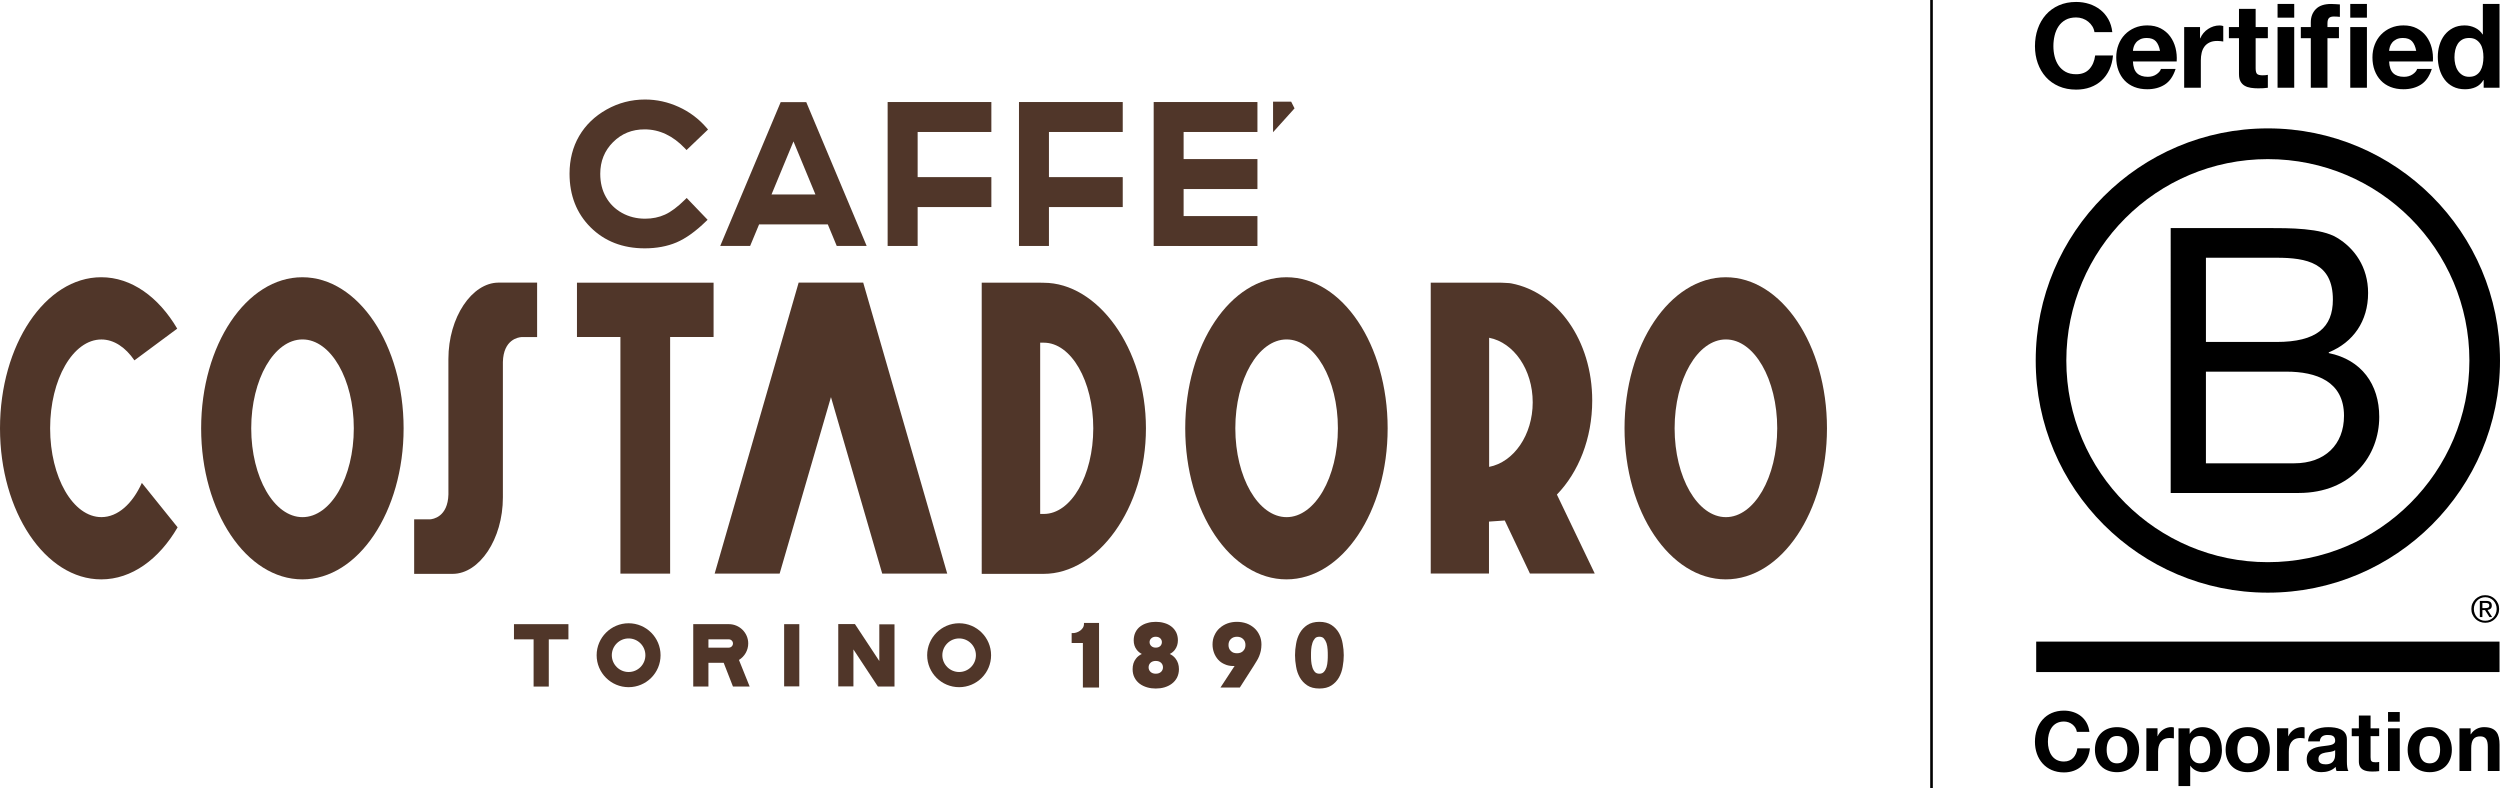 <?xml version="1.0" encoding="UTF-8"?> <svg xmlns="http://www.w3.org/2000/svg" xmlns:xlink="http://www.w3.org/1999/xlink" version="1.1" id="Livello_1" x="0px" y="0px" viewBox="0 0 1913 603" style="enable-background:new 0 0 1913 603;" xml:space="preserve"> <style type="text/css"> .st0{fill:#503629;} .st1{fill:none;stroke:#000000;stroke-width:2;stroke-miterlimit:10;} </style> <g> <g> <g> <g> <path class="st0" d="M231.47,395.72c-21.67,0-39.23-30.42-39.23-67.97c0-37.56,17.56-68.01,39.23-68.01 c21.7,0,39.26,30.45,39.26,68.01C270.73,365.3,253.17,395.72,231.47,395.72 M231.34,212.15c-42.75,0-77.43,51.76-77.43,115.6 c0,63.81,34.67,115.59,77.43,115.59c42.79,0,77.5-51.78,77.5-115.59C308.84,263.91,274.14,212.15,231.34,212.15"></path> <path class="st0" d="M984.51,395.72c-21.67,0-39.24-30.42-39.24-67.97c0-37.56,17.57-68.01,39.24-68.01 c21.67,0,39.25,30.45,39.25,68.01C1023.76,365.3,1006.18,395.72,984.51,395.72 M984.38,212.15c-42.78,0-77.44,51.76-77.44,115.6 c0,63.81,34.65,115.59,77.44,115.59c42.79,0,77.45-51.78,77.45-115.59C1061.83,263.91,1027.17,212.15,984.38,212.15"></path> <path class="st0" d="M1320.65,395.72c-21.65,0-39.23-30.42-39.23-67.97c0-37.56,17.58-68.01,39.23-68.01 c21.7,0,39.28,30.45,39.28,68.01C1359.93,365.3,1342.35,395.72,1320.65,395.72 M1320.54,212.15 c-42.76,0-77.45,51.76-77.45,115.6c0,63.81,34.69,115.59,77.45,115.59c42.77,0,77.46-51.78,77.46-115.59 C1398,263.91,1363.31,212.15,1320.54,212.15"></path> <path class="st0" d="M108.55,369.52c-7.2,15.96-18.39,26.18-30.96,26.18c-21.67,0-39.23-30.41-39.23-67.95 c0-37.56,17.56-67.98,39.23-67.98c9.62,0,18.46,6.02,25.27,15.98l32.75-24.28c-14.19-24.13-34.95-39.33-58.16-39.33 C34.68,212.15,0,263.91,0,327.76c0,63.8,34.68,115.58,77.46,115.58c23.35,0,44.27-15.44,58.45-39.83L108.55,369.52z"></path> <path class="st0" d="M381.4,216.26c-20.17,0.1-38.29,26.27-38.29,58.54v0.46l0.02,103.04c-0.45,17.34-11.92,18.99-14.15,19.11 h-12.07v41.71h29.62c20.17-0.12,38.28-26.3,38.28-58.52v-0.46V277.05c0.4-17.36,11.93-18.94,14.14-19.11H411v-41.67H381.4z"></path> <polygon class="st0" points="546.03,216.31 441.49,216.31 441.49,257.87 474.74,257.87 474.74,438.94 512.78,438.94 512.78,257.87 546.03,257.87 "></polygon> <polygon class="st0" points="660.53,216.26 611.12,216.26 546.85,438.94 596.57,438.94 635.84,303.89 635.86,303.89 675.08,438.94 724.82,438.94 "></polygon> <path class="st0" d="M798.74,393.27h-2.8V262.22h2.8c20.89,0,37.83,29.31,37.83,65.53 C836.57,363.91,819.63,393.27,798.74,393.27 M798.62,216.37c-0.38,0-0.75-0.01-2.68-0.06h-44.73V439.1h44.73 c1.93,0,2.3,0.02,2.68,0.02c41.24,0,78.25-49.87,78.25-111.36C876.87,266.22,839.86,216.37,798.62,216.37"></path> <path class="st0" d="M1139.48,357.26v-98.8c18.87,3.65,33.35,24.36,33.35,49.39C1172.84,332.86,1158.35,353.62,1139.48,357.26 M1191.34,378.45c16.49-16.99,27.03-42.86,27.03-71.92c0-46.3-26.75-82.87-61.71-89.64l-1.53-0.24 c-2.21-0.08-6.14-0.46-10.01-0.37h-50.32v0.32v-0.01v222.27h44.57v-39.74l12.09-0.84l19.24,40.58h49.6L1191.34,378.45z"></path> <polygon class="st0" points="698.1,78.07 679.22,78.07 679.22,188.21 702.18,188.21 702.18,158.44 758.59,158.44 758.59,135.53 702.18,135.53 702.18,100.99 758.59,100.99 758.59,78.07 "></polygon> <polygon class="st0" points="962.19,100.99 962.19,78.07 901.69,78.07 882.8,78.07 882.8,188.22 901.69,188.22 901.69,188.24 962.19,188.24 962.19,165.34 905.7,165.34 905.7,144.66 962.19,144.66 962.19,121.72 905.7,121.72 905.7,100.99 "></polygon> <polygon class="st0" points="798.59,78.07 779.72,78.07 779.72,188.21 802.65,188.21 802.65,158.44 859.12,158.44 859.12,135.53 802.65,135.53 802.65,100.99 859.12,100.99 859.12,78.07 "></polygon> <path class="st0" d="M590.37,148.79l16.8-40.57l16.79,40.57H590.37z M616.94,78.14h-19.55l-46.28,110.07h22.89l6.86-16.51h52.58 l6.84,16.51h22.9L616.94,78.14z"></path> <polygon class="st0" points="990.58,82.92 974.14,101.18 974.14,77.8 988,77.8 "></polygon> <g> <path class="st0" d="M493.3,190.03c-16.74,0-30.65-5.4-41.36-16.05c-10.7-10.62-16.13-24.44-16.13-41.06 c0-10.75,2.47-20.46,7.35-28.83c4.87-8.37,11.94-15.2,21.02-20.29c9.03-5.08,18.93-7.65,29.41-7.65 c8.88,0,17.55,1.91,25.76,5.66c8.21,3.72,15.4,9.12,21.36,16.04l1.08,1.25l-16.45,15.72l-1.2-1.27 c-9.15-9.66-19.53-14.55-30.87-14.55c-9.66,0-17.57,3.2-24.18,9.78c-6.49,6.49-9.78,14.62-9.78,24.16 c0,6.8,1.42,12.63,4.36,17.84c2.85,5.1,6.96,9.18,12.24,12.13c5.28,2.95,11.25,4.44,17.73,4.44c5.54,0,10.65-1.05,15.18-3.12 c4.57-2.05,9.73-5.92,15.36-11.49l1.26-1.25l16,16.68l-1.24,1.21c-7.89,7.69-15.48,13.11-22.56,16.13 C510.58,188.5,502.39,190.03,493.3,190.03z"></path> </g> </g> </g> </g> <g> <path class="st0" d="M434.96,477.61v11.62h-15.03v36.13h-11.62v-36.13h-15.02v-11.62H434.96z"></path> <path class="st0" d="M505.46,501.38c0,13.52-10.93,24.45-24.46,24.45c-13.45,0-24.45-10.93-24.45-24.45 c0-13.46,11-24.46,24.45-24.46C494.54,476.92,505.46,487.92,505.46,501.38z M493.85,501.38c0-7.1-5.74-12.85-12.85-12.85 c-7.03,0-12.84,5.75-12.84,12.85s5.81,12.84,12.84,12.84C488.12,514.22,493.85,508.48,493.85,501.38z"></path> <path class="st0" d="M565.45,505l8.2,20.35h-12.78l-7.1-18.17h-11.68v18.17h-11.62v-47.75h27.26c8.12,0,14.82,6.62,14.82,14.76 C572.55,497.69,569.69,502.4,565.45,505z M560.87,492.36c0-1.71-1.44-3.14-3.14-3.14h-15.64v6.35h15.64 C559.44,495.57,560.87,494.14,560.87,492.36z"></path> <path class="st0" d="M600.02,477.61h11.61v47.61h-11.61V477.61z"></path> <path class="st0" d="M672.85,477.74h11.62v47.61h-12.71l-18.72-28.41v28.28h-11.61v-47.68h12.77l18.65,28.28V477.74z"></path> <path class="st0" d="M758.38,501.38c0,13.52-10.93,24.45-24.46,24.45c-13.45,0-24.45-10.93-24.45-24.45 c0-13.46,11-24.46,24.45-24.46C747.46,476.92,758.38,487.92,758.38,501.38z M746.77,501.38c0-7.1-5.74-12.85-12.85-12.85 c-7.03,0-12.84,5.75-12.84,12.85s5.81,12.84,12.84,12.84C741.03,514.22,746.77,508.48,746.77,501.38z"></path> <path class="st0" d="M829.44,476.65h11.55v49.46h-12.37v-34.09h-8.6v-7.58h1.09c3.76,0,8.34-3.07,8.34-6.7V476.65z"></path> <path class="st0" d="M899.6,504.04c1.64,2.12,2.53,4.85,2.53,7.99c0,2.46-0.55,4.65-1.51,6.56c-1.02,1.84-2.32,3.41-4.03,4.65 c-1.64,1.22-3.49,2.11-5.6,2.73c-2.12,0.61-4.3,0.89-6.62,0.89c-2.25,0-4.44-0.27-6.56-0.89c-2.11-0.62-4.03-1.51-5.67-2.73 c-1.64-1.23-3.01-2.8-3.96-4.65c-1.02-1.92-1.5-4.1-1.5-6.56c0-3.14,0.82-5.87,2.53-7.99c1.09-1.57,2.66-2.73,4.51-3.62 c-1.57-0.82-2.86-1.84-3.89-3.21c-1.57-1.99-2.32-4.44-2.32-7.24c0-2.32,0.48-4.43,1.37-6.22c0.89-1.77,2.12-3.27,3.69-4.43 c1.57-1.16,3.35-2.06,5.4-2.6c1.98-0.61,4.17-0.89,6.42-0.89c2.32,0,4.44,0.27,6.49,0.89c1.98,0.54,3.82,1.44,5.33,2.6 c1.57,1.16,2.79,2.66,3.75,4.43c0.89,1.78,1.37,3.89,1.37,6.22c0,2.8-0.82,5.26-2.32,7.24c-1.02,1.37-2.32,2.39-3.89,3.21 C896.94,501.31,898.44,502.47,899.6,504.04z M878.91,510.67c0,1.3,0.48,2.46,1.43,3.41c1.03,0.96,2.32,1.44,4.03,1.44 c1.77,0,3.08-0.48,4.1-1.44c0.96-0.95,1.44-2.11,1.44-3.41c0-1.43-0.48-2.53-1.44-3.49c-1.02-0.95-2.32-1.43-4.1-1.43 c-1.71,0-3.01,0.48-4.03,1.43C879.39,508.14,878.91,509.24,878.91,510.67z M889.08,491.33c0-1.09-0.41-2.05-1.22-2.86 c-0.89-0.82-1.99-1.23-3.49-1.23c-1.44,0-2.53,0.41-3.41,1.23c-0.89,0.82-1.3,1.77-1.3,2.86c0,1.16,0.42,2.19,1.3,3.01 c0.89,0.82,1.98,1.23,3.41,1.23c1.5,0,2.6-0.41,3.49-1.23C888.67,493.52,889.08,492.49,889.08,491.33z"></path> <path class="st0" d="M963.76,486.07c1.02,2.12,1.5,4.51,1.5,7.1c0,1.71-0.2,3.35-0.48,4.85c-0.34,1.44-0.75,2.87-1.3,4.17 c-0.55,1.3-1.16,2.53-1.92,3.69c-0.68,1.16-1.37,2.32-2.18,3.56l-10.66,16.66H933.9l10.79-16.46h-0.95c-2.39,0-4.58-0.41-6.49-1.3 c-1.99-0.82-3.69-1.98-5.05-3.48c-1.37-1.51-2.46-3.28-3.21-5.27c-0.75-2.05-1.16-4.17-1.16-6.42c0-2.59,0.48-4.98,1.5-7.1 c0.96-2.12,2.25-3.96,3.96-5.46c1.71-1.51,3.69-2.73,5.94-3.56c2.25-0.82,4.72-1.22,7.31-1.22c2.53,0,4.99,0.41,7.32,1.22 c2.25,0.82,4.23,2.05,5.94,3.56C961.5,482.11,962.8,483.96,963.76,486.07z M951.25,489.01c-1.16-1.16-2.73-1.77-4.72-1.77 c-1.98,0-3.55,0.61-4.71,1.77c-1.23,1.23-1.77,2.67-1.77,4.58c0,1.84,0.54,3.27,1.77,4.51c1.16,1.23,2.73,1.77,4.71,1.77 c1.99,0,3.56-0.54,4.72-1.77c1.23-1.23,1.77-2.67,1.77-4.51C953.03,491.68,952.49,490.24,951.25,489.01z"></path> <path class="st0" d="M1028.25,501.38c0,2.86-0.27,5.8-0.82,8.74c-0.48,3.01-1.44,5.74-2.8,8.19c-1.43,2.53-3.34,4.58-5.74,6.15 c-2.46,1.64-5.6,2.39-9.29,2.39s-6.84-0.75-9.29-2.39c-2.39-1.57-4.3-3.62-5.74-6.15c-1.37-2.46-2.32-5.19-2.8-8.19 c-0.54-2.94-0.82-5.88-0.82-8.74c0-2.87,0.27-5.81,0.82-8.74c0.48-3.01,1.44-5.74,2.8-8.2c1.44-2.53,3.34-4.58,5.74-6.15 c2.46-1.64,5.6-2.46,9.29-2.46s6.83,0.82,9.29,2.46c2.39,1.57,4.31,3.62,5.74,6.15c1.37,2.46,2.32,5.2,2.8,8.2 C1027.97,495.57,1028.25,498.51,1028.25,501.38z M1003.18,501.38c0,1.22,0,2.66,0.13,4.37c0.13,1.64,0.41,3.27,0.89,4.78 c0.41,1.44,1.09,2.66,1.99,3.69c0.75,0.82,1.91,1.3,3.41,1.3c1.5,0,2.59-0.48,3.41-1.37c0.89-0.96,1.57-2.18,2.05-3.62 c0.41-1.51,0.75-3.14,0.82-4.78c0.14-1.71,0.14-3.15,0.14-4.37c0-1.23,0-2.67-0.14-4.44c-0.06-1.64-0.41-3.21-0.82-4.72 c-0.48-1.43-1.16-2.66-2.05-3.69c-0.82-0.89-1.92-1.3-3.41-1.3c-1.51,0-2.67,0.41-3.41,1.3c-0.89,1.03-1.58,2.26-1.99,3.69 c-0.48,1.51-0.75,3.08-0.89,4.72C1003.18,498.65,1003.18,500.15,1003.18,501.38z"></path> </g> </g> <line class="st1" x1="1478" y1="0" x2="1478" y2="603"></line> <g> <g> <path d="M1661.02,174.5h73.54c17.9,0,41.47,0,53.67,7.38c13.35,7.95,23.84,22.43,23.84,42.31c0,21.58-11.35,37.76-30.09,45.42 v0.57c25,5.11,38.62,23.85,38.62,48.84c0,29.8-21.3,58.2-61.62,58.2h-97.97V174.5z M1687.98,261.67h53.98 c30.65,0,43.16-11.07,43.16-32.37c0-28.11-19.87-32.08-43.16-32.08h-53.98V261.67z M1687.98,354.52h67.6 c23.28,0,38.05-14.19,38.05-36.34c0-26.41-21.3-33.79-44.03-33.79h-61.63V354.52z"></path> <path d="M1889.58,275.95c0,85.17-69.04,154.22-154.23,154.22c-85.16,0-154.2-69.04-154.2-154.22 c0-85.16,69.04-154.19,154.2-154.19C1820.54,121.76,1889.58,190.79,1889.58,275.95z M1735.35,98.24 c-98.09,0-177.62,79.53-177.62,177.63c0,98.1,79.53,177.63,177.62,177.63c98.12,0,177.65-79.53,177.65-177.63 C1913,177.76,1833.47,98.24,1735.35,98.24z"></path> </g> <g> <rect x="1558.1" y="490.96" width="354.54" height="23.3"></rect> <path d="M1901.54,465.3c0.44,0,0.85-0.02,1.24-0.04c0.36-0.02,0.73-0.1,1.02-0.23c0.32-0.15,0.56-0.35,0.73-0.61 c0.19-0.29,0.26-0.65,0.26-1.15c0-0.41-0.07-0.76-0.24-0.98c-0.16-0.26-0.37-0.44-0.63-0.56c-0.26-0.15-0.53-0.24-0.87-0.3 c-0.33-0.02-0.64-0.05-0.98-0.05h-2.54v3.94H1901.54z M1902.39,459.81c1.48,0,2.55,0.29,3.26,0.87c0.71,0.6,1.08,1.48,1.08,2.67 c0,1.13-0.33,1.92-0.94,2.46c-0.64,0.51-1.41,0.82-2.35,0.92l3.54,5.44h-2.05l-3.38-5.33h-2.03v5.33h-1.95v-12.36H1902.39z M1893.68,469.54c0.42,1.12,1.03,2.08,1.83,2.9c0.77,0.81,1.7,1.45,2.78,1.91c1.05,0.46,2.22,0.66,3.44,0.66 c1.25,0,2.4-0.21,3.44-0.66c1.05-0.47,1.98-1.11,2.78-1.91c0.76-0.81,1.38-1.77,1.82-2.9c0.46-1.09,0.68-2.29,0.68-3.57 c0-1.3-0.23-2.45-0.68-3.55c-0.43-1.11-1.06-2.05-1.82-2.86c-0.8-0.79-1.72-1.42-2.78-1.89c-1.04-0.44-2.19-0.69-3.44-0.69 c-1.22,0-2.39,0.25-3.44,0.69c-1.08,0.47-2.01,1.1-2.78,1.89c-0.8,0.81-1.41,1.75-1.83,2.86c-0.45,1.1-0.67,2.26-0.67,3.55 C1893,467.24,1893.22,468.45,1893.68,469.54 M1891.92,461.77c0.57-1.28,1.34-2.36,2.3-3.33c0.97-0.95,2.11-1.66,3.4-2.22 c1.28-0.55,2.68-0.79,4.09-0.79c1.48,0,2.84,0.25,4.15,0.79c1.26,0.55,2.38,1.26,3.33,2.22c0.96,0.97,1.75,2.05,2.3,3.33 c0.59,1.29,0.85,2.69,0.85,4.2c0,1.52-0.27,2.92-0.85,4.19c-0.54,1.31-1.34,2.42-2.3,3.37c-0.95,0.98-2.06,1.69-3.33,2.24 c-1.31,0.52-2.68,0.78-4.15,0.78c-1.42,0-2.81-0.26-4.09-0.78c-1.29-0.55-2.44-1.26-3.4-2.24c-0.96-0.96-1.73-2.06-2.3-3.37 c-0.59-1.28-0.83-2.67-0.83-4.19C1891.09,464.47,1891.33,463.06,1891.92,461.77"></path> </g> <g> <path d="M1601.06,20.13c-0.84-1.35-1.89-2.53-3.15-3.55c-1.26-1.02-2.68-1.81-4.26-2.38c-1.59-0.57-3.25-0.85-4.98-0.85 c-3.17,0-5.87,0.61-8.08,1.84c-2.21,1.23-4.01,2.87-5.39,4.94c-1.38,2.06-2.38,4.42-3.01,7.05c-0.63,2.64-0.94,5.36-0.94,8.17 c0,2.69,0.31,5.31,0.94,7.85c0.63,2.55,1.63,4.84,3.01,6.87c1.38,2.03,3.17,3.66,5.39,4.89c2.21,1.23,4.91,1.84,8.08,1.84 c4.31,0,7.68-1.31,10.1-3.95c2.42-2.64,3.91-6.11,4.45-10.41h13.65c-0.36,4.01-1.29,7.63-2.78,10.86 c-1.5,3.24-3.48,5.99-5.93,8.26c-2.46,2.28-5.33,4.01-8.62,5.21c-3.29,1.2-6.91,1.8-10.86,1.8c-4.91,0-9.33-0.85-13.25-2.56 c-3.92-1.7-7.23-4.05-9.92-7.05c-2.69-2.99-4.76-6.51-6.2-10.55c-1.44-4.04-2.16-8.4-2.16-13.06c0-4.79,0.72-9.24,2.16-13.34 c1.44-4.1,3.5-7.68,6.2-10.73c2.69-3.05,6-5.45,9.92-7.19c3.92-1.73,8.33-2.6,13.25-2.6c3.53,0,6.87,0.51,10.01,1.53 c3.14,1.02,5.96,2.5,8.44,4.45c2.48,1.94,4.53,4.35,6.15,7.23c1.62,2.87,2.64,6.17,3.05,9.88h-13.65 C1602.43,22.96,1601.9,21.48,1601.06,20.13z"></path> <path d="M1635.24,56c1.91,1.85,4.67,2.78,8.26,2.78c2.58,0,4.79-0.64,6.64-1.93c1.85-1.28,2.99-2.65,3.41-4.09h11.22 c-1.8,5.57-4.55,9.55-8.26,11.94c-3.71,2.39-8.2,3.59-13.47,3.59c-3.65,0-6.94-0.58-9.88-1.75c-2.93-1.17-5.42-2.83-7.45-4.99 c-2.03-2.15-3.61-4.73-4.71-7.72c-1.11-2.99-1.66-6.29-1.66-9.88c0-3.47,0.57-6.71,1.71-9.7c1.14-2.99,2.76-5.58,4.85-7.77 c2.1-2.18,4.6-3.9,7.5-5.16c2.9-1.26,6.12-1.89,9.65-1.89c3.95,0,7.39,0.76,10.33,2.29c2.93,1.53,5.34,3.58,7.23,6.15 c1.89,2.57,3.25,5.51,4.09,8.8c0.83,3.29,1.13,6.74,0.9,10.33h-33.49C1632.28,51.15,1633.33,54.15,1635.24,56z M1649.66,31.58 c-1.53-1.67-3.85-2.51-6.96-2.51c-2.03,0-3.73,0.35-5.07,1.03c-1.35,0.69-2.43,1.54-3.23,2.56c-0.81,1.02-1.38,2.1-1.71,3.24 c-0.33,1.14-0.52,2.15-0.58,3.05h20.74C1652.25,35.71,1651.18,33.26,1649.66,31.58z"></path> <path d="M1683.46,20.72v8.62h0.18c0.6-1.44,1.41-2.77,2.42-4c1.02-1.23,2.19-2.27,3.5-3.14c1.32-0.86,2.72-1.54,4.22-2.02 c1.49-0.48,3.05-0.71,4.67-0.71c0.84,0,1.76,0.15,2.79,0.45v11.85c-0.6-0.12-1.32-0.22-2.16-0.31c-0.84-0.09-1.65-0.13-2.42-0.13 c-2.34,0-4.31,0.39-5.93,1.17c-1.62,0.78-2.92,1.84-3.91,3.19c-0.99,1.35-1.69,2.92-2.11,4.72c-0.42,1.79-0.63,3.74-0.63,5.83 v20.92h-12.75V20.72H1683.46z"></path> <path d="M1735.36,20.72v8.53h-9.34v22.99c0,2.16,0.36,3.59,1.08,4.31c0.72,0.72,2.16,1.08,4.3,1.08c0.72,0,1.41-0.03,2.07-0.09 c0.66-0.06,1.29-0.15,1.89-0.27v9.88c-1.08,0.18-2.28,0.3-3.6,0.36c-1.31,0.06-2.6,0.09-3.86,0.09c-1.97,0-3.85-0.13-5.61-0.41 c-1.77-0.27-3.32-0.79-4.67-1.57c-1.35-0.78-2.41-1.89-3.19-3.32c-0.78-1.44-1.16-3.32-1.16-5.65V29.24h-7.72v-8.53h7.72V6.8 h12.75v13.92H1735.36z"></path> <path d="M1742.79,13.53V3.03h12.75v10.51H1742.79z M1755.54,20.72v46.42h-12.75V20.72H1755.54z"></path> <path d="M1760.59,29.24v-8.53h7.63v-3.59c0-4.13,1.29-7.51,3.86-10.14c2.57-2.64,6.47-3.95,11.67-3.95c1.13,0,2.27,0.05,3.41,0.14 c1.13,0.09,2.24,0.17,3.32,0.22v9.52c-1.49-0.18-3.05-0.27-4.67-0.27c-1.73,0-2.98,0.4-3.72,1.21c-0.75,0.81-1.12,2.17-1.12,4.09 v2.78h8.79v8.53h-8.79v37.89h-12.75V29.24H1760.59z"></path> <path d="M1798.42,13.53V3.03h12.75v10.51H1798.42z M1811.17,20.72v46.42h-12.75V20.72H1811.17z"></path> <path d="M1831.28,56c1.92,1.85,4.67,2.78,8.26,2.78c2.58,0,4.79-0.64,6.65-1.93c1.86-1.28,2.99-2.65,3.41-4.09h11.22 c-1.79,5.57-4.55,9.55-8.25,11.94c-3.72,2.39-8.21,3.59-13.47,3.59c-3.66,0-6.95-0.58-9.88-1.75c-2.93-1.17-5.42-2.83-7.45-4.99 c-2.04-2.15-3.61-4.73-4.72-7.72c-1.1-2.99-1.66-6.29-1.66-9.88c0-3.47,0.57-6.71,1.71-9.7c1.14-2.99,2.75-5.58,4.85-7.77 c2.09-2.18,4.59-3.9,7.5-5.16c2.9-1.26,6.12-1.89,9.65-1.89c3.95,0,7.39,0.76,10.33,2.29c2.93,1.53,5.34,3.58,7.23,6.15 c1.88,2.57,3.24,5.51,4.08,8.8c0.84,3.29,1.14,6.74,0.9,10.33h-33.49C1828.32,51.15,1829.37,54.15,1831.28,56z M1845.69,31.58 c-1.52-1.67-3.85-2.51-6.96-2.51c-2.04,0-3.72,0.35-5.07,1.03c-1.35,0.69-2.42,1.54-3.23,2.56c-0.81,1.02-1.38,2.1-1.71,3.24 c-0.33,1.14-0.52,2.15-0.58,3.05h20.74C1848.29,35.71,1847.22,33.26,1845.69,31.58z"></path> <path d="M1900.33,61.21c-1.5,2.52-3.46,4.33-5.89,5.43c-2.42,1.11-5.16,1.66-8.21,1.66c-3.48,0-6.53-0.67-9.16-2.02 c-2.64-1.34-4.81-3.17-6.51-5.48c-1.71-2.3-3-4.95-3.86-7.95c-0.87-2.99-1.3-6.11-1.3-9.34c0-3.11,0.43-6.12,1.3-9.02 c0.86-2.9,2.15-5.46,3.86-7.68c1.71-2.21,3.85-3.99,6.42-5.34c2.57-1.35,5.57-2.02,8.98-2.02c2.75,0,5.37,0.58,7.85,1.75 c2.49,1.17,4.45,2.89,5.89,5.16h0.18V3.03h12.75v64.11h-12.12v-5.93H1900.33z M1899.79,38.27c-0.36-1.76-0.97-3.32-1.84-4.67 c-0.87-1.35-1.99-2.44-3.37-3.28c-1.38-0.84-3.11-1.26-5.21-1.26c-2.09,0-3.86,0.42-5.3,1.26c-1.44,0.84-2.59,1.94-3.46,3.32 c-0.86,1.38-1.49,2.95-1.88,4.71c-0.39,1.77-0.58,3.61-0.58,5.52c0,1.79,0.2,3.59,0.62,5.39c0.42,1.8,1.09,3.4,2.02,4.8 c0.93,1.41,2.09,2.54,3.51,3.41c1.4,0.87,3.1,1.3,5.07,1.3c2.09,0,3.85-0.41,5.25-1.26c1.4-0.84,2.53-1.96,3.37-3.37 c0.83-1.41,1.43-3.01,1.79-4.8c0.36-1.8,0.54-3.65,0.54-5.57S1900.15,40.04,1899.79,38.27z"></path> </g> <g> <path d="M1589.2,560.02c-0.64-4.49-4.94-7.91-9.87-7.91c-8.91,0-12.27,7.59-12.27,15.5c0,7.52,3.36,15.11,12.27,15.11 c6.07,0,9.5-4.17,10.24-10.12h9.63c-1.02,11.26-8.8,18.46-19.87,18.46c-13.97,0-22.19-10.43-22.19-23.45 c0-13.41,8.22-23.84,22.19-23.84c9.93,0,18.27,5.82,19.48,16.25H1589.2z"></path> <path d="M1619.92,556.42c10.31,0,16.95,6.82,16.95,17.26c0,10.37-6.64,17.2-16.95,17.2c-10.24,0-16.88-6.83-16.88-17.2 C1603.04,563.24,1609.67,556.42,1619.92,556.42z M1619.92,584.11c6.13,0,7.96-5.25,7.96-10.43c0-5.25-1.83-10.49-7.96-10.49 c-6.07,0-7.91,5.25-7.91,10.49C1612,578.86,1613.85,584.11,1619.92,584.11z"></path> <path d="M1642.4,557.25h8.53v6.07h0.13c1.64-4.11,6.07-6.95,10.44-6.95c0.63,0,1.38,0.12,1.96,0.31v8.35 c-0.84-0.19-2.16-0.31-3.23-0.31c-6.58,0-8.86,4.74-8.86,10.49v14.73h-8.97V557.25z"></path> <path d="M1666.97,557.3h8.54v4.17h0.12c2.15-3.47,5.69-5.05,9.73-5.05c10.25,0,14.86,8.28,14.86,17.57 c0,8.73-4.79,16.89-14.35,16.89c-3.92,0-7.64-1.71-9.79-4.93h-0.13v15.55h-8.97V557.3z M1691.24,573.75 c0-5.2-2.09-10.56-7.84-10.56c-5.88,0-7.77,5.25-7.77,10.56c0,5.3,2.02,10.36,7.84,10.36 C1689.35,584.11,1691.24,579.05,1691.24,573.75z"></path> <path d="M1719.92,556.42c10.31,0,16.96,6.82,16.96,17.26c0,10.37-6.65,17.2-16.96,17.2c-10.24,0-16.87-6.83-16.87-17.2 C1703.05,563.24,1709.68,556.42,1719.92,556.42z M1719.92,584.11c6.13,0,7.97-5.25,7.97-10.43c0-5.25-1.84-10.49-7.97-10.49 c-6.06,0-7.9,5.25-7.9,10.49C1712.02,578.86,1713.86,584.11,1719.92,584.11z"></path> <path d="M1742.42,557.25h8.53v6.07h0.14c1.63-4.11,6.06-6.95,10.42-6.95c0.63,0,1.39,0.12,1.96,0.31v8.35 c-0.82-0.19-2.15-0.31-3.23-0.31c-6.58,0-8.85,4.74-8.85,10.49v14.73h-8.98V557.25z"></path> <path d="M1766.11,567.36c0.51-8.41,8.03-10.94,15.37-10.94c6.51,0,14.36,1.45,14.36,9.28v17.01c0,2.98,0.31,5.94,1.15,7.27h-9.12 c-0.31-1.02-0.57-2.09-0.64-3.17c-2.84,2.98-7.01,4.05-10.99,4.05c-6.2,0-11.13-3.1-11.13-9.81c0-7.39,5.57-9.16,11.13-9.92 c5.5-0.83,10.63-0.63,10.63-4.31c0-3.85-2.67-4.42-5.82-4.42c-3.42,0-5.62,1.39-5.95,4.93H1766.11z M1786.86,573.99 c-1.53,1.34-4.68,1.39-7.47,1.9c-2.78,0.56-5.31,1.52-5.31,4.81c0,3.35,2.59,4.17,5.51,4.17c7.01,0,7.27-5.56,7.27-7.52V573.99z"></path> <path d="M1813.97,557.3h6.58v6.01h-6.58v16.18c0,3.05,0.77,3.8,3.79,3.8c0.95,0,1.84-0.06,2.79-0.25v7.02 c-1.53,0.25-3.49,0.32-5.26,0.32c-5.49,0-10.29-1.27-10.29-7.78v-19.28h-5.45v-6.01h5.45v-9.8h8.97V557.3z"></path> <path d="M1836.3,552.24h-8.98v-7.4h8.98V552.24z M1827.32,557.3h8.98v32.69h-8.98V557.3z"></path> <path d="M1859.2,556.42c10.31,0,16.96,6.82,16.96,17.26c0,10.37-6.65,17.2-16.96,17.2c-10.23,0-16.87-6.83-16.87-17.2 C1842.34,563.24,1848.97,556.42,1859.2,556.42z M1859.2,584.11c6.15,0,7.97-5.25,7.97-10.43c0-5.25-1.83-10.49-7.97-10.49 c-6.07,0-7.9,5.25-7.9,10.49C1851.3,578.86,1853.14,584.11,1859.2,584.11z"></path> <path d="M1881.97,557.3h8.54v4.55h0.19c2.28-3.67,6.2-5.44,10-5.44c9.55,0,11.95,5.37,11.95,13.46v20.11h-8.98v-18.47 c0-5.37-1.59-8.04-5.75-8.04c-4.88,0-6.96,2.73-6.96,9.37v17.13h-8.98V557.3z"></path> </g> </g> </svg> 